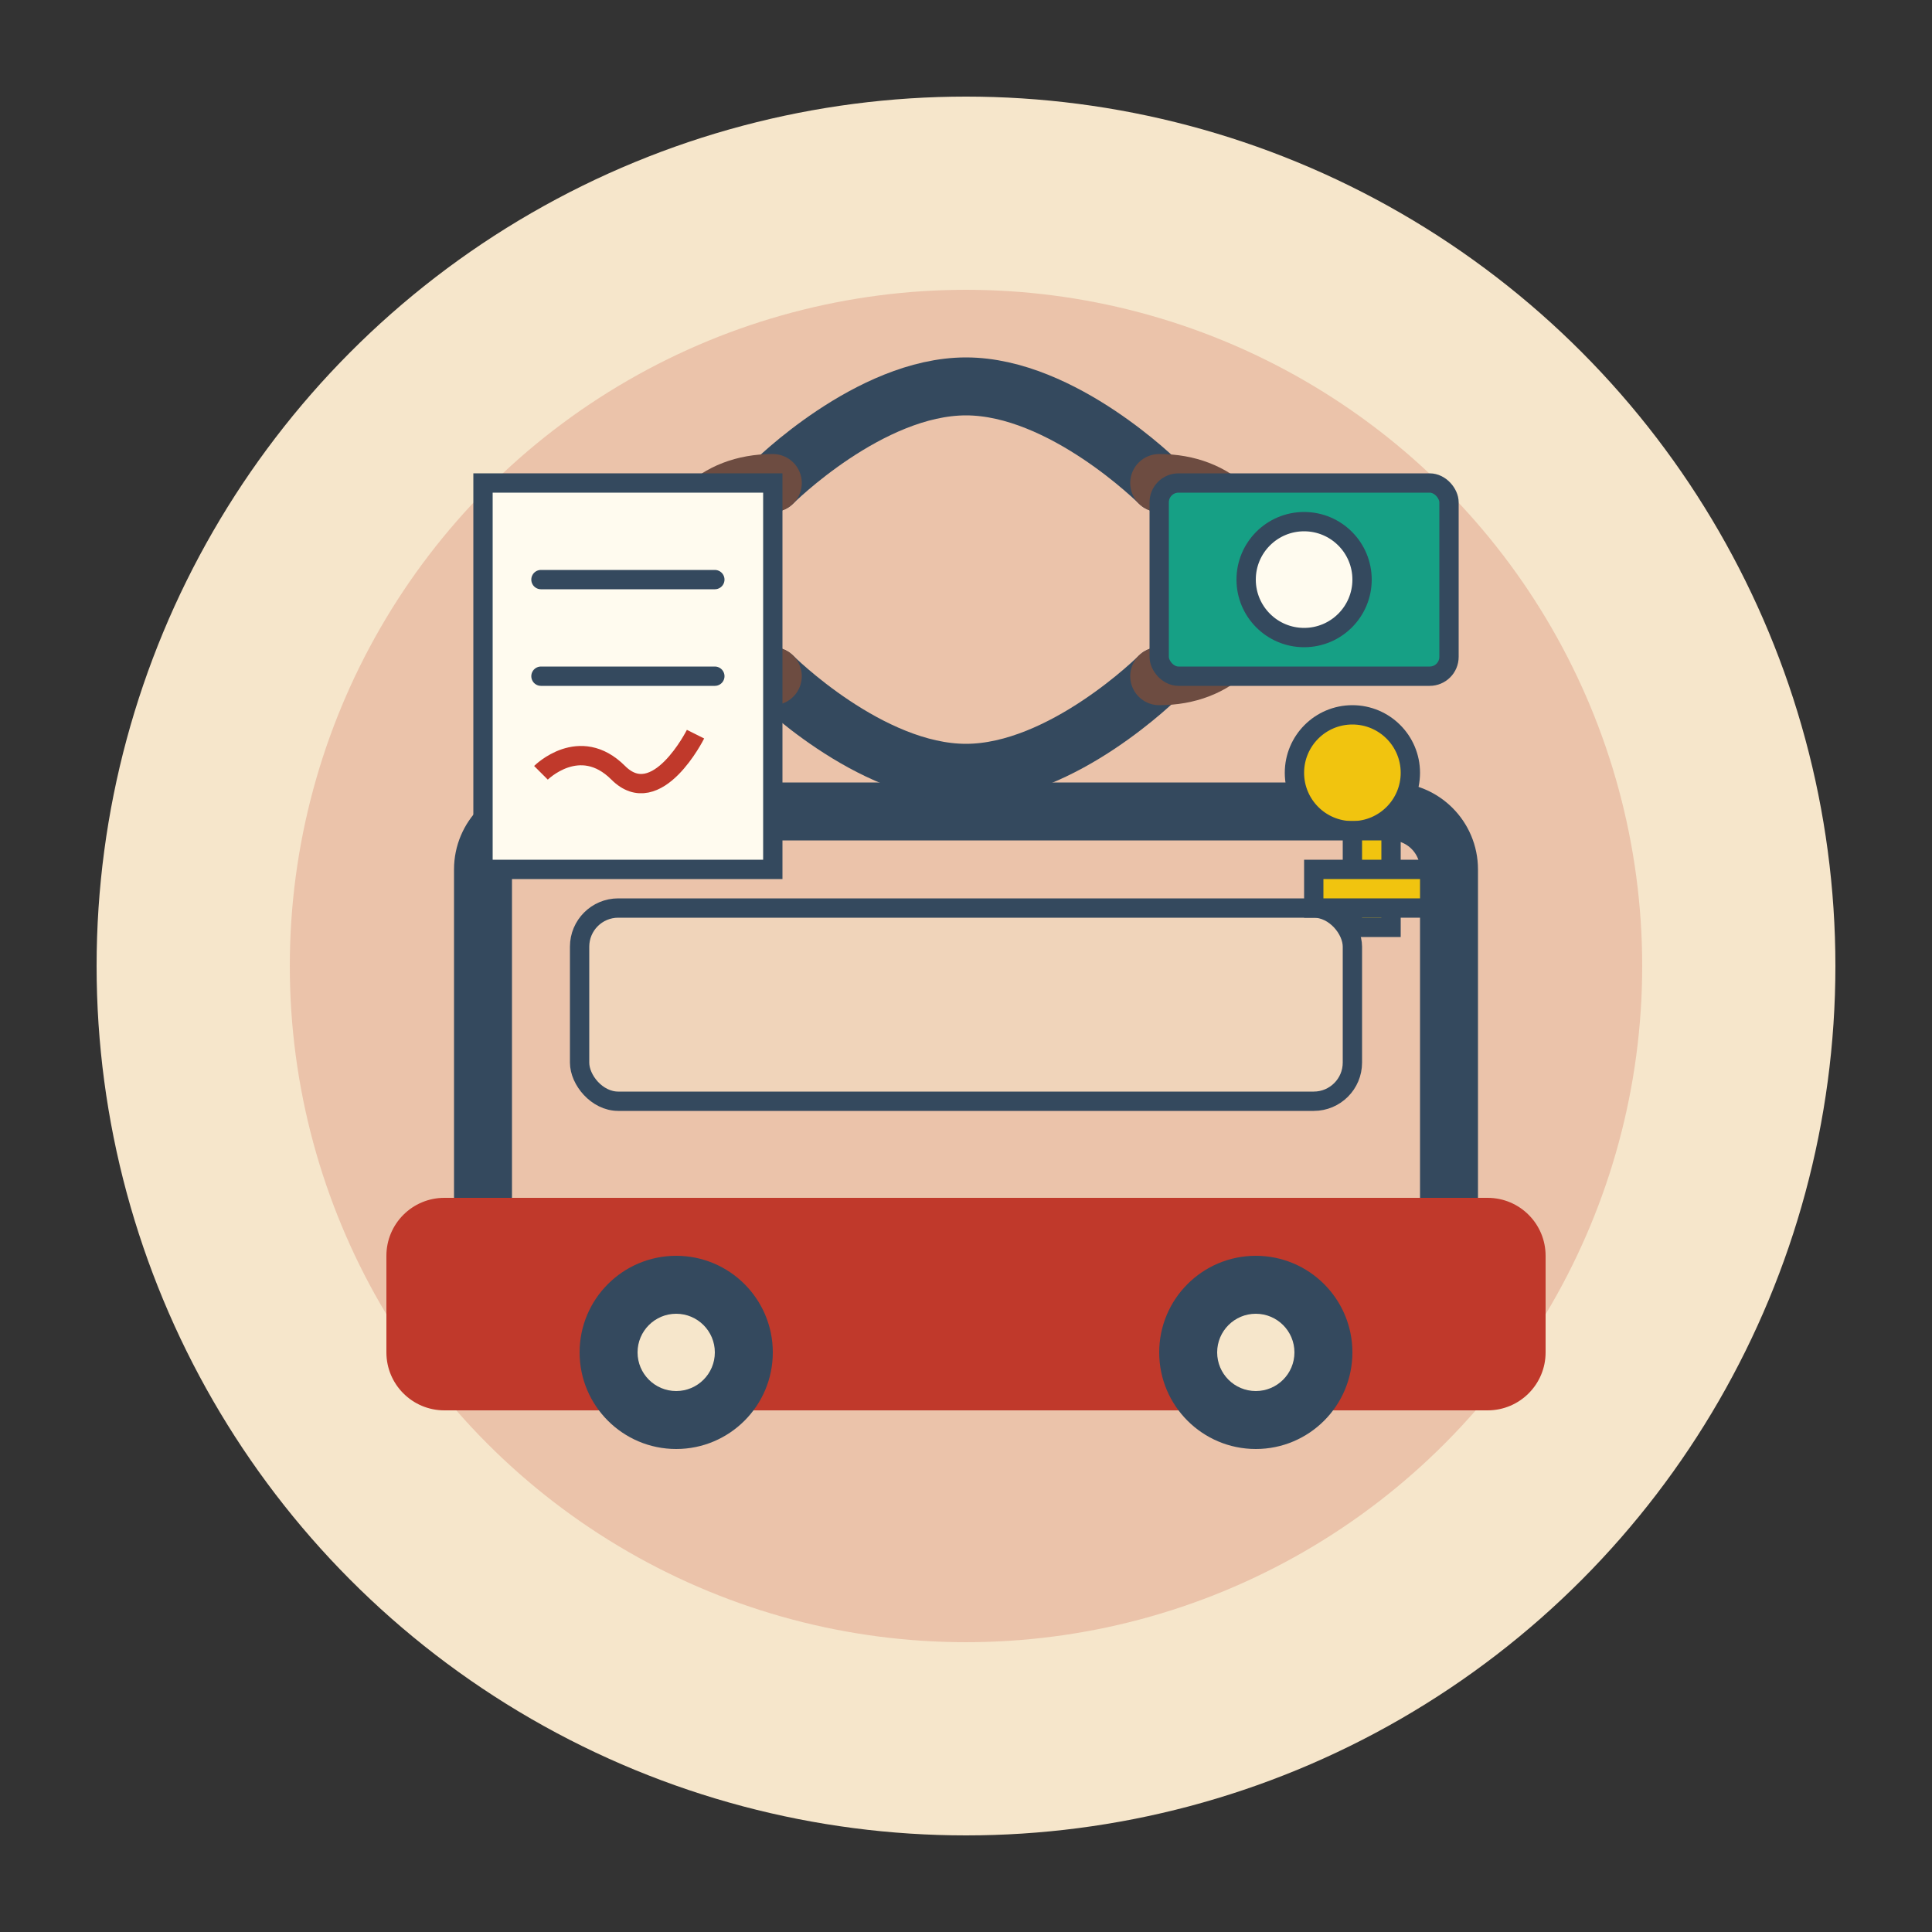 <svg width="100" height="100" viewBox="0 0 100 100" fill="none" xmlns="http://www.w3.org/2000/svg">
  <rect x="0" y="0" width="100" height="100" fill="#333333" stroke="none"/>
  <circle cx="50" cy="50" r="45" fill="#F6E6CB"/>
  <circle cx="50" cy="50" r="35" fill="#C0392B" fill-opacity="0.2"/>

  <!-- Car -->
  <path d="M20 65C20 63.343 21.343 62 23 62H77C78.657 62 80 63.343 80 65V70C80 71.657 78.657 73 77 73H23C21.343 73 20 71.657 20 70V65Z" fill="#C0392B"/>
  
  <!-- Car top -->
  <path d="M25 62V45C25 43.343 26.343 42 28 42H72C73.657 42 75 43.343 75 45V62" stroke="#34495E" stroke-width="3"/>
  
  <!-- Car windows -->
  <rect x="30" y="47" width="40" height="10" rx="2" fill="#F6E6CB" fill-opacity="0.5" stroke="#34495E" stroke-width="1"/>
  
  <!-- Car wheels -->
  <circle cx="35" cy="70" r="5" fill="#34495E"/>
  <circle cx="35" cy="70" r="2" fill="#F6E6CB"/>
  <circle cx="65" cy="70" r="5" fill="#34495E"/>
  <circle cx="65" cy="70" r="2" fill="#F6E6CB"/>
  
  <!-- Handshake -->
  <path d="M40 25C40 25 45 20 50 20C55 20 60 25 60 25" stroke="#34495E" stroke-width="3" stroke-linecap="round"/>
  <path d="M40 35C40 35 45 40 50 40C55 40 60 35 60 35" stroke="#34495E" stroke-width="3" stroke-linecap="round"/>
  <path d="M40 25C37 25 35 27 35 30C35 33 37 35 40 35" stroke="#6D4C41" stroke-width="3" stroke-linecap="round"/>
  <path d="M60 25C63 25 65 27 65 30C65 33 63 35 60 35" stroke="#6D4C41" stroke-width="3" stroke-linecap="round"/>
  
  <!-- Document with signature -->
  <rect x="25" y="25" width="15" height="20" fill="#FFFBEF" stroke="#34495E" stroke-width="1"/>
  <line x1="28" y1="30" x2="37" y2="30" stroke="#34495E" stroke-width="1" stroke-linecap="round"/>
  <line x1="28" y1="35" x2="37" y2="35" stroke="#34495E" stroke-width="1" stroke-linecap="round"/>
  <path d="M28 40C28 40 30 38 32 40C34 42 36 38 36 38" stroke="#C0392B" stroke-width="1"/>
  
  <!-- Money/payment -->
  <rect x="60" y="25" width="15" height="10" rx="1" fill="#16A085" stroke="#34495E" stroke-width="1"/>
  <circle cx="67.5" cy="30" r="3" fill="#FFFBEF" stroke="#34495E" stroke-width="1"/>
  
  <!-- Keys -->
  <circle cx="70" cy="40" r="3" fill="#F1C40F" stroke="#34495E" stroke-width="1"/>
  <rect x="70" y="43" width="2" height="5" fill="#F1C40F" stroke="#34495E" stroke-width="1"/>
  <rect x="68" y="45" width="6" height="2" fill="#F1C40F" stroke="#34495E" stroke-width="1"/>
</svg>
